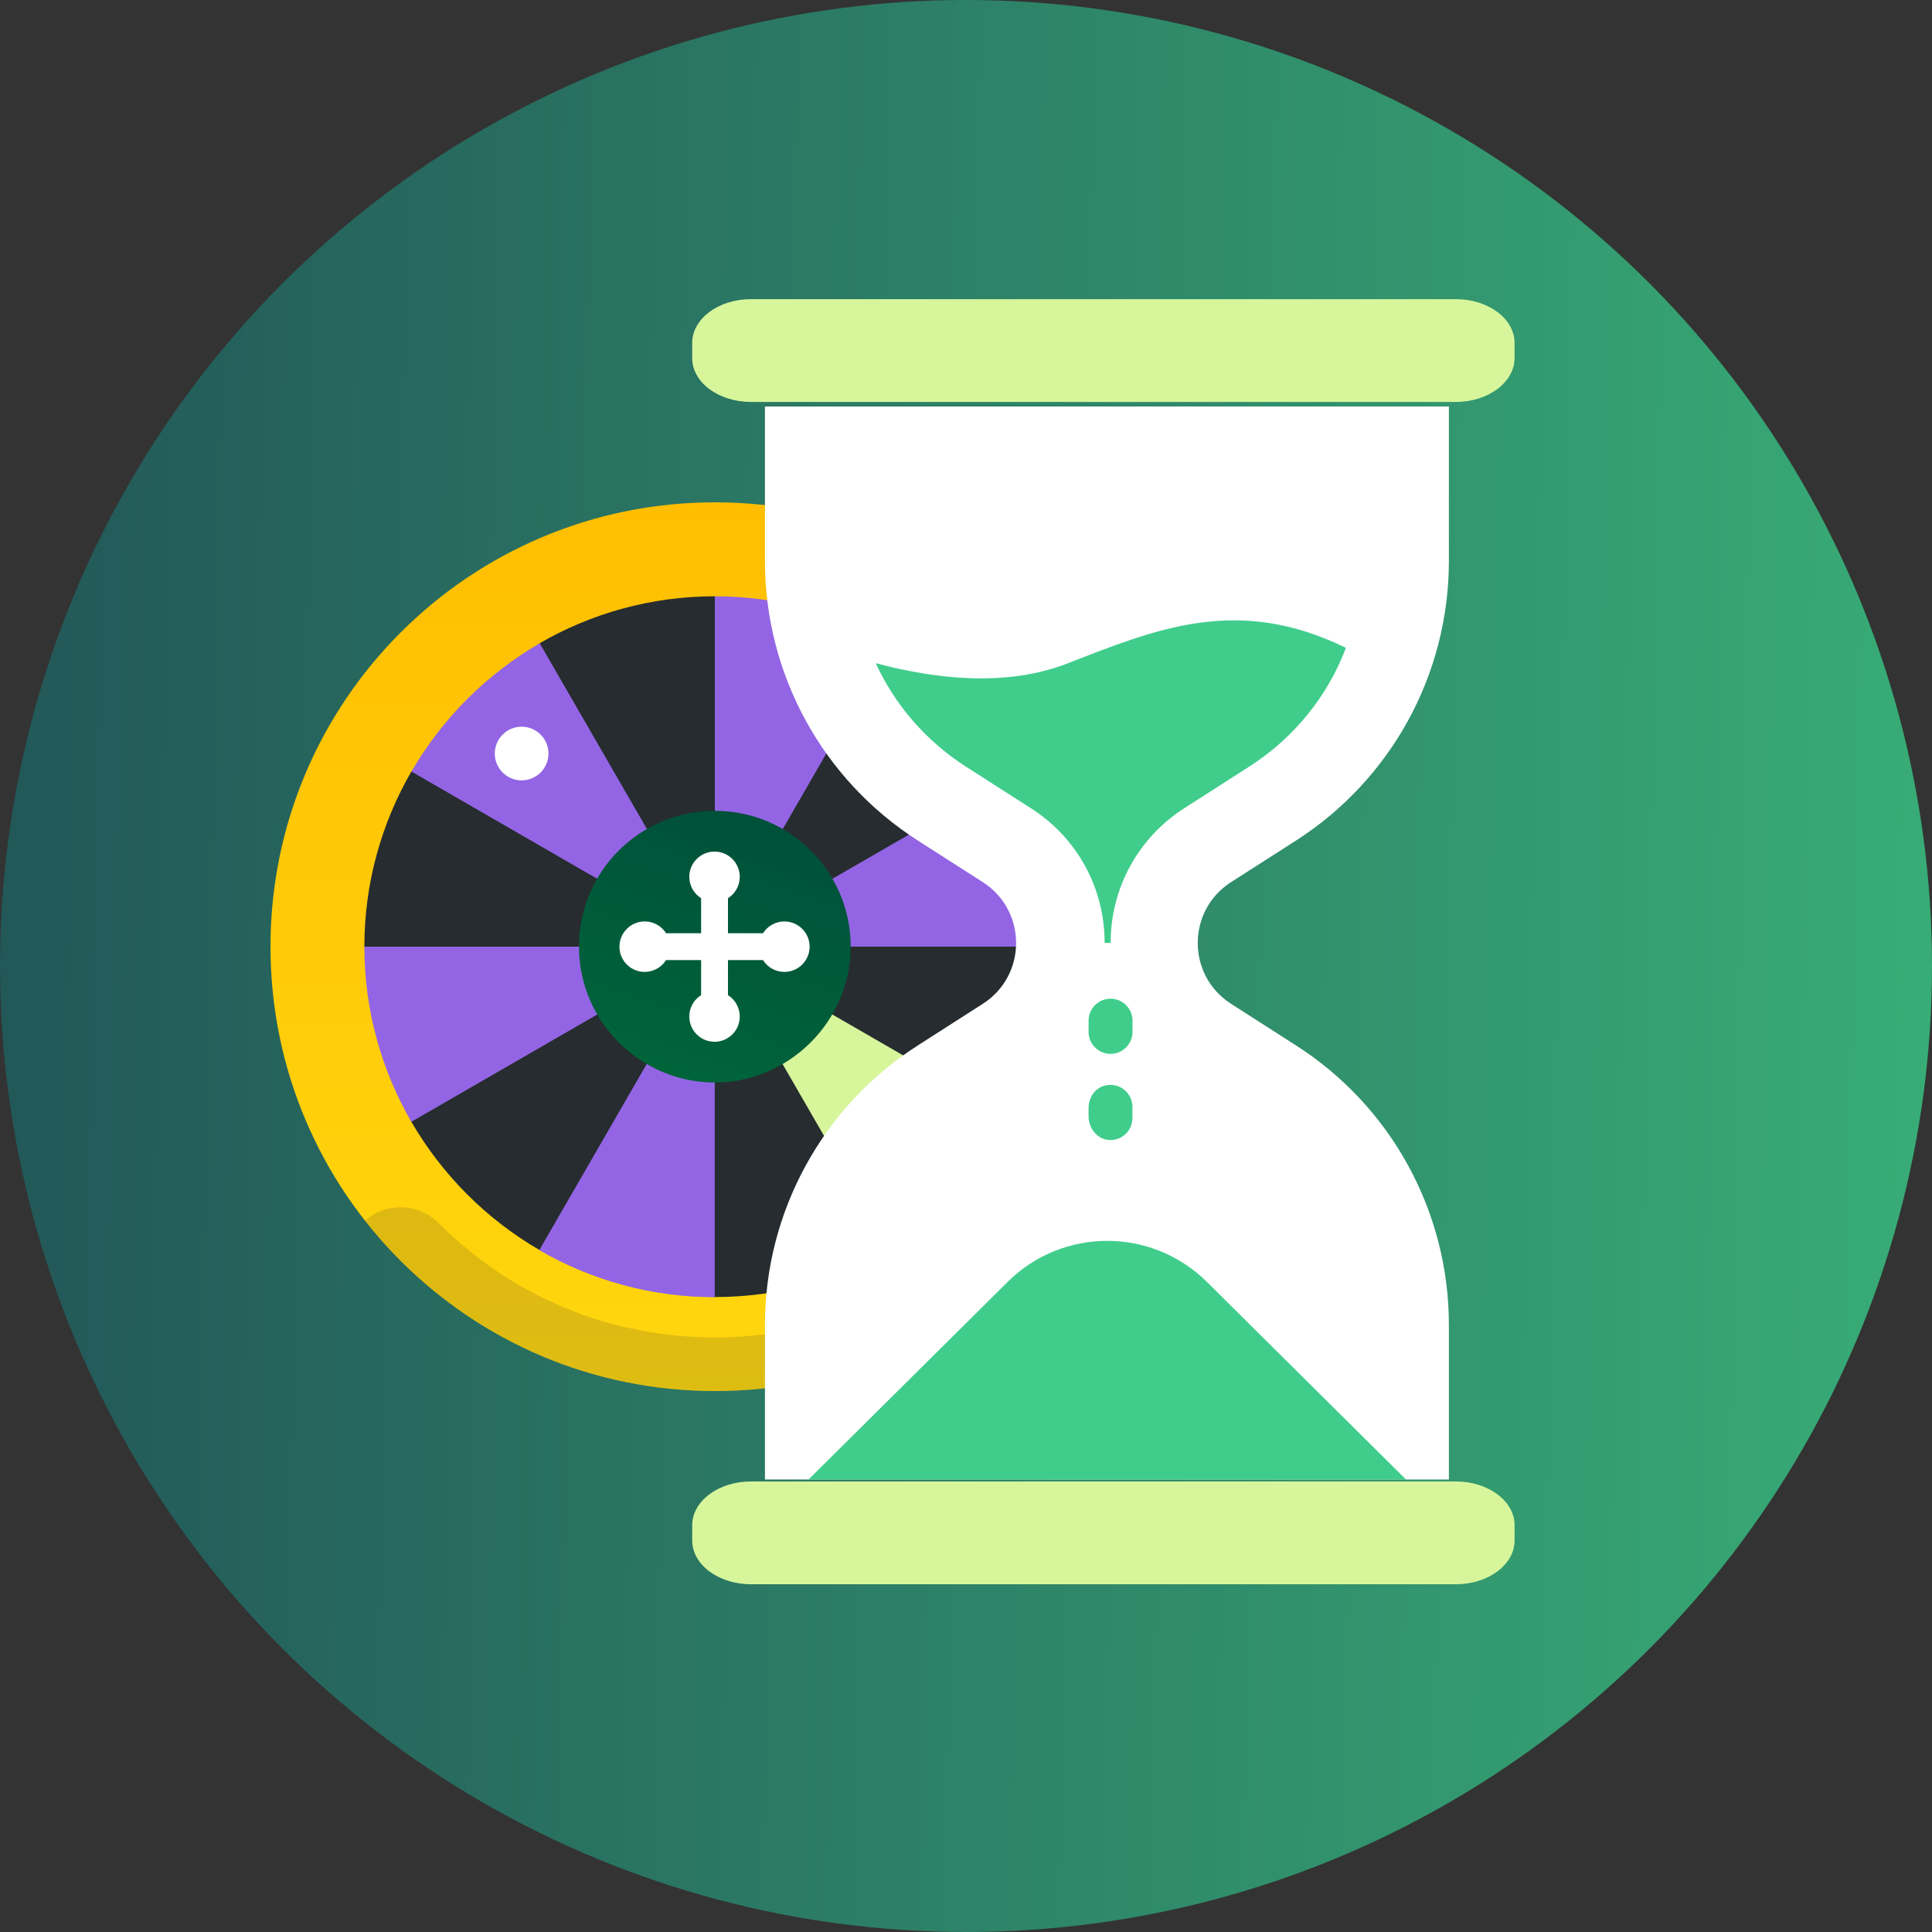 <svg width="50" height="50" viewBox="0 0 50 50" fill="none" xmlns="http://www.w3.org/2000/svg">
<rect x="0" y="0" width="50" height="50" fill="#333333" stroke="none"/>
<circle cx="25" cy="25" r="25" fill="url(#paint0_linear_536_4237)"/>
<path d="M18.5 36C24.851 36 30 30.851 30 24.5C30 18.149 24.851 13 18.5 13C12.149 13 7 18.149 7 24.5C7 30.851 12.149 36 18.5 36Z" fill="url(#paint1_linear_536_4237)"/>
<path opacity="0.15" d="M18.497 35.999C24.847 35.999 29.997 30.852 29.997 24.499C29.997 20.826 28.273 17.554 25.59 15.447C25.105 15.991 25.124 16.827 25.648 17.348C27.559 19.259 28.611 21.797 28.611 24.499C28.611 27.201 27.559 29.739 25.648 31.65C23.738 33.561 21.199 34.613 18.497 34.613C15.795 34.613 13.257 33.561 11.346 31.65C10.825 31.129 9.989 31.11 9.445 31.592C11.549 34.275 14.824 35.999 18.497 35.999Z" fill="#262C2F"/>
<path d="M26.35 19.967C25.552 18.594 24.407 17.445 23.03 16.648L18.498 15.432C16.848 15.432 15.297 15.876 13.965 16.648L10.646 19.967C9.874 21.302 9.43 22.849 9.43 24.5L10.646 29.032C11.443 30.406 12.589 31.554 13.965 32.352L18.498 33.568C20.148 33.568 21.698 33.124 23.03 32.352L26.35 29.032C27.122 27.697 27.566 26.15 27.566 24.5L26.35 19.967Z" fill="#262C2F"/>
<path d="M9.43 24.5C9.43 26.15 9.874 27.701 10.646 29.032L18.498 24.5H9.43Z" fill="#9365E4"/>
<path d="M13.968 16.648C12.595 17.446 11.446 18.591 10.648 19.968L18.501 24.501L13.968 16.648Z" fill="#9365E4"/>
<path d="M23.032 16.648C21.698 15.876 20.15 15.432 18.5 15.432V24.5L23.032 16.648Z" fill="#9365E4"/>
<path d="M13.961 32.352C15.296 33.124 16.843 33.568 18.493 33.568V24.5L13.961 32.352Z" fill="#9365E4"/>
<path d="M13.961 32.352C15.296 33.124 16.843 33.568 18.493 33.568V24.5L13.961 32.352Z" fill="#9365E4"/>
<path d="M18.5 24.499H27.568C27.568 22.849 27.124 21.299 26.352 19.967L18.5 24.499Z" fill="#9365E4"/>
<path d="M23.032 32.352C24.406 31.554 25.554 30.409 26.352 29.032L18.5 24.5L23.032 32.352Z" fill="#D7F69C"/>
<path d="M18.5 28.016C16.59 28.016 14.984 26.453 14.984 24.5C14.984 22.548 16.561 20.984 18.5 20.984C20.44 20.984 22.016 22.561 22.016 24.5C22.016 26.44 20.405 28.016 18.5 28.016Z" fill="url(#paint2_linear_536_4237)"/>
<path d="M20.3 23.847C20.068 23.847 19.862 23.969 19.747 24.152H18.84V23.245C19.023 23.13 19.145 22.927 19.145 22.692C19.145 22.332 18.852 22.039 18.492 22.039C18.132 22.039 17.839 22.332 17.839 22.692C17.839 22.924 17.961 23.13 18.145 23.245V24.152H17.238C17.122 23.969 16.919 23.847 16.684 23.847C16.324 23.847 16.031 24.14 16.031 24.5C16.031 24.86 16.324 25.153 16.684 25.153C16.916 25.153 17.122 25.031 17.238 24.847H18.145V25.754C17.961 25.87 17.839 26.073 17.839 26.308C17.839 26.668 18.132 26.961 18.492 26.961C18.852 26.961 19.145 26.668 19.145 26.308C19.145 26.076 19.023 25.87 18.84 25.754V24.847H19.747C19.862 25.031 20.065 25.153 20.3 25.153C20.66 25.153 20.953 24.86 20.953 24.5C20.953 24.14 20.66 23.847 20.3 23.847Z" fill="white"/>
<path d="M13.499 20.196C13.883 20.196 14.194 19.885 14.194 19.502C14.194 19.118 13.883 18.807 13.499 18.807C13.116 18.807 12.805 19.118 12.805 19.502C12.805 19.885 13.116 20.196 13.499 20.196Z" fill="white"/>
<path d="M37.672 10.402H19.434C18.594 10.402 17.914 9.895 17.914 9.269V8.876C17.914 8.249 18.594 7.742 19.434 7.742H37.677C38.517 7.742 39.197 8.249 39.197 8.876V9.269C39.194 9.895 38.514 10.402 37.674 10.402H37.672Z" fill="#D7F69C"/>
<path d="M37.497 14.522V10.52H19.797V14.522C19.797 17.453 21.29 20.18 23.759 21.757L25.434 22.829C26.584 23.565 26.584 25.244 25.434 25.979L23.759 27.052C21.29 28.631 19.797 31.358 19.797 34.286V38.289H37.497V34.286C37.497 31.356 36.004 28.628 33.535 27.052L31.86 25.979C30.71 25.244 30.71 23.565 31.86 22.829L33.535 21.757C36.004 20.176 37.497 17.451 37.497 14.522Z" fill="white"/>
<path d="M19.434 38.34H37.677C38.517 38.34 39.197 38.847 39.197 39.473V39.867C39.197 40.493 38.517 41 37.677 41H19.434C18.594 41 17.914 40.493 17.914 39.867V39.473C17.914 38.847 18.594 38.34 19.434 38.34Z" fill="#D7F69C"/>
<path d="M20.924 38.29L26.079 33.174C27.505 31.76 29.804 31.76 31.233 33.174L36.388 38.29H20.922H20.924Z" fill="#40CD8C"/>
<path d="M28.59 24.402H28.743C28.743 22.983 29.458 21.677 30.655 20.913L32.33 19.84C33.494 19.093 34.361 18.013 34.832 16.767C32.029 15.393 29.931 16.274 27.618 17.172C26.053 17.779 24.236 17.583 22.664 17.163C23.161 18.245 23.962 19.176 25.001 19.843L26.676 20.915C27.876 21.677 28.588 22.981 28.588 24.4L28.59 24.402Z" fill="#40CD8C"/>
<path d="M28.741 27.274C28.428 27.274 28.172 27.018 28.172 26.706V26.414C28.172 26.101 28.428 25.846 28.741 25.846C29.054 25.846 29.309 26.101 29.309 26.414V26.706C29.309 27.018 29.056 27.274 28.741 27.274Z" fill="#40CD8C"/>
<path d="M28.693 29.502C28.392 29.478 28.172 29.198 28.172 28.895V28.67C28.172 28.408 28.337 28.159 28.593 28.095C28.968 27.999 29.307 28.284 29.307 28.644V28.936C29.307 29.263 29.03 29.528 28.693 29.502Z" fill="#40CD8C"/>
<defs>
<linearGradient id="paint0_linear_536_4237" x1="6.29725e-08" y1="12.859" x2="50.218" y2="13.831" gradientUnits="userSpaceOnUse">
<stop stop-color="#225758"/>
<stop offset="1" stop-color="#38AC76"/>
</linearGradient>
<linearGradient id="paint1_linear_536_4237" x1="18.5" y1="13" x2="18.5" y2="36" gradientUnits="userSpaceOnUse">
<stop stop-color="#FFBE02"/>
<stop offset="1" stop-color="#FFD70E"/>
</linearGradient>
<linearGradient id="paint2_linear_536_4237" x1="16.752" y1="27.525" x2="21.18" y2="14.181" gradientUnits="userSpaceOnUse">
<stop stop-color="#00643A"/>
<stop offset="1" stop-color="#003C3A"/>
</linearGradient>
</defs>
</svg>
